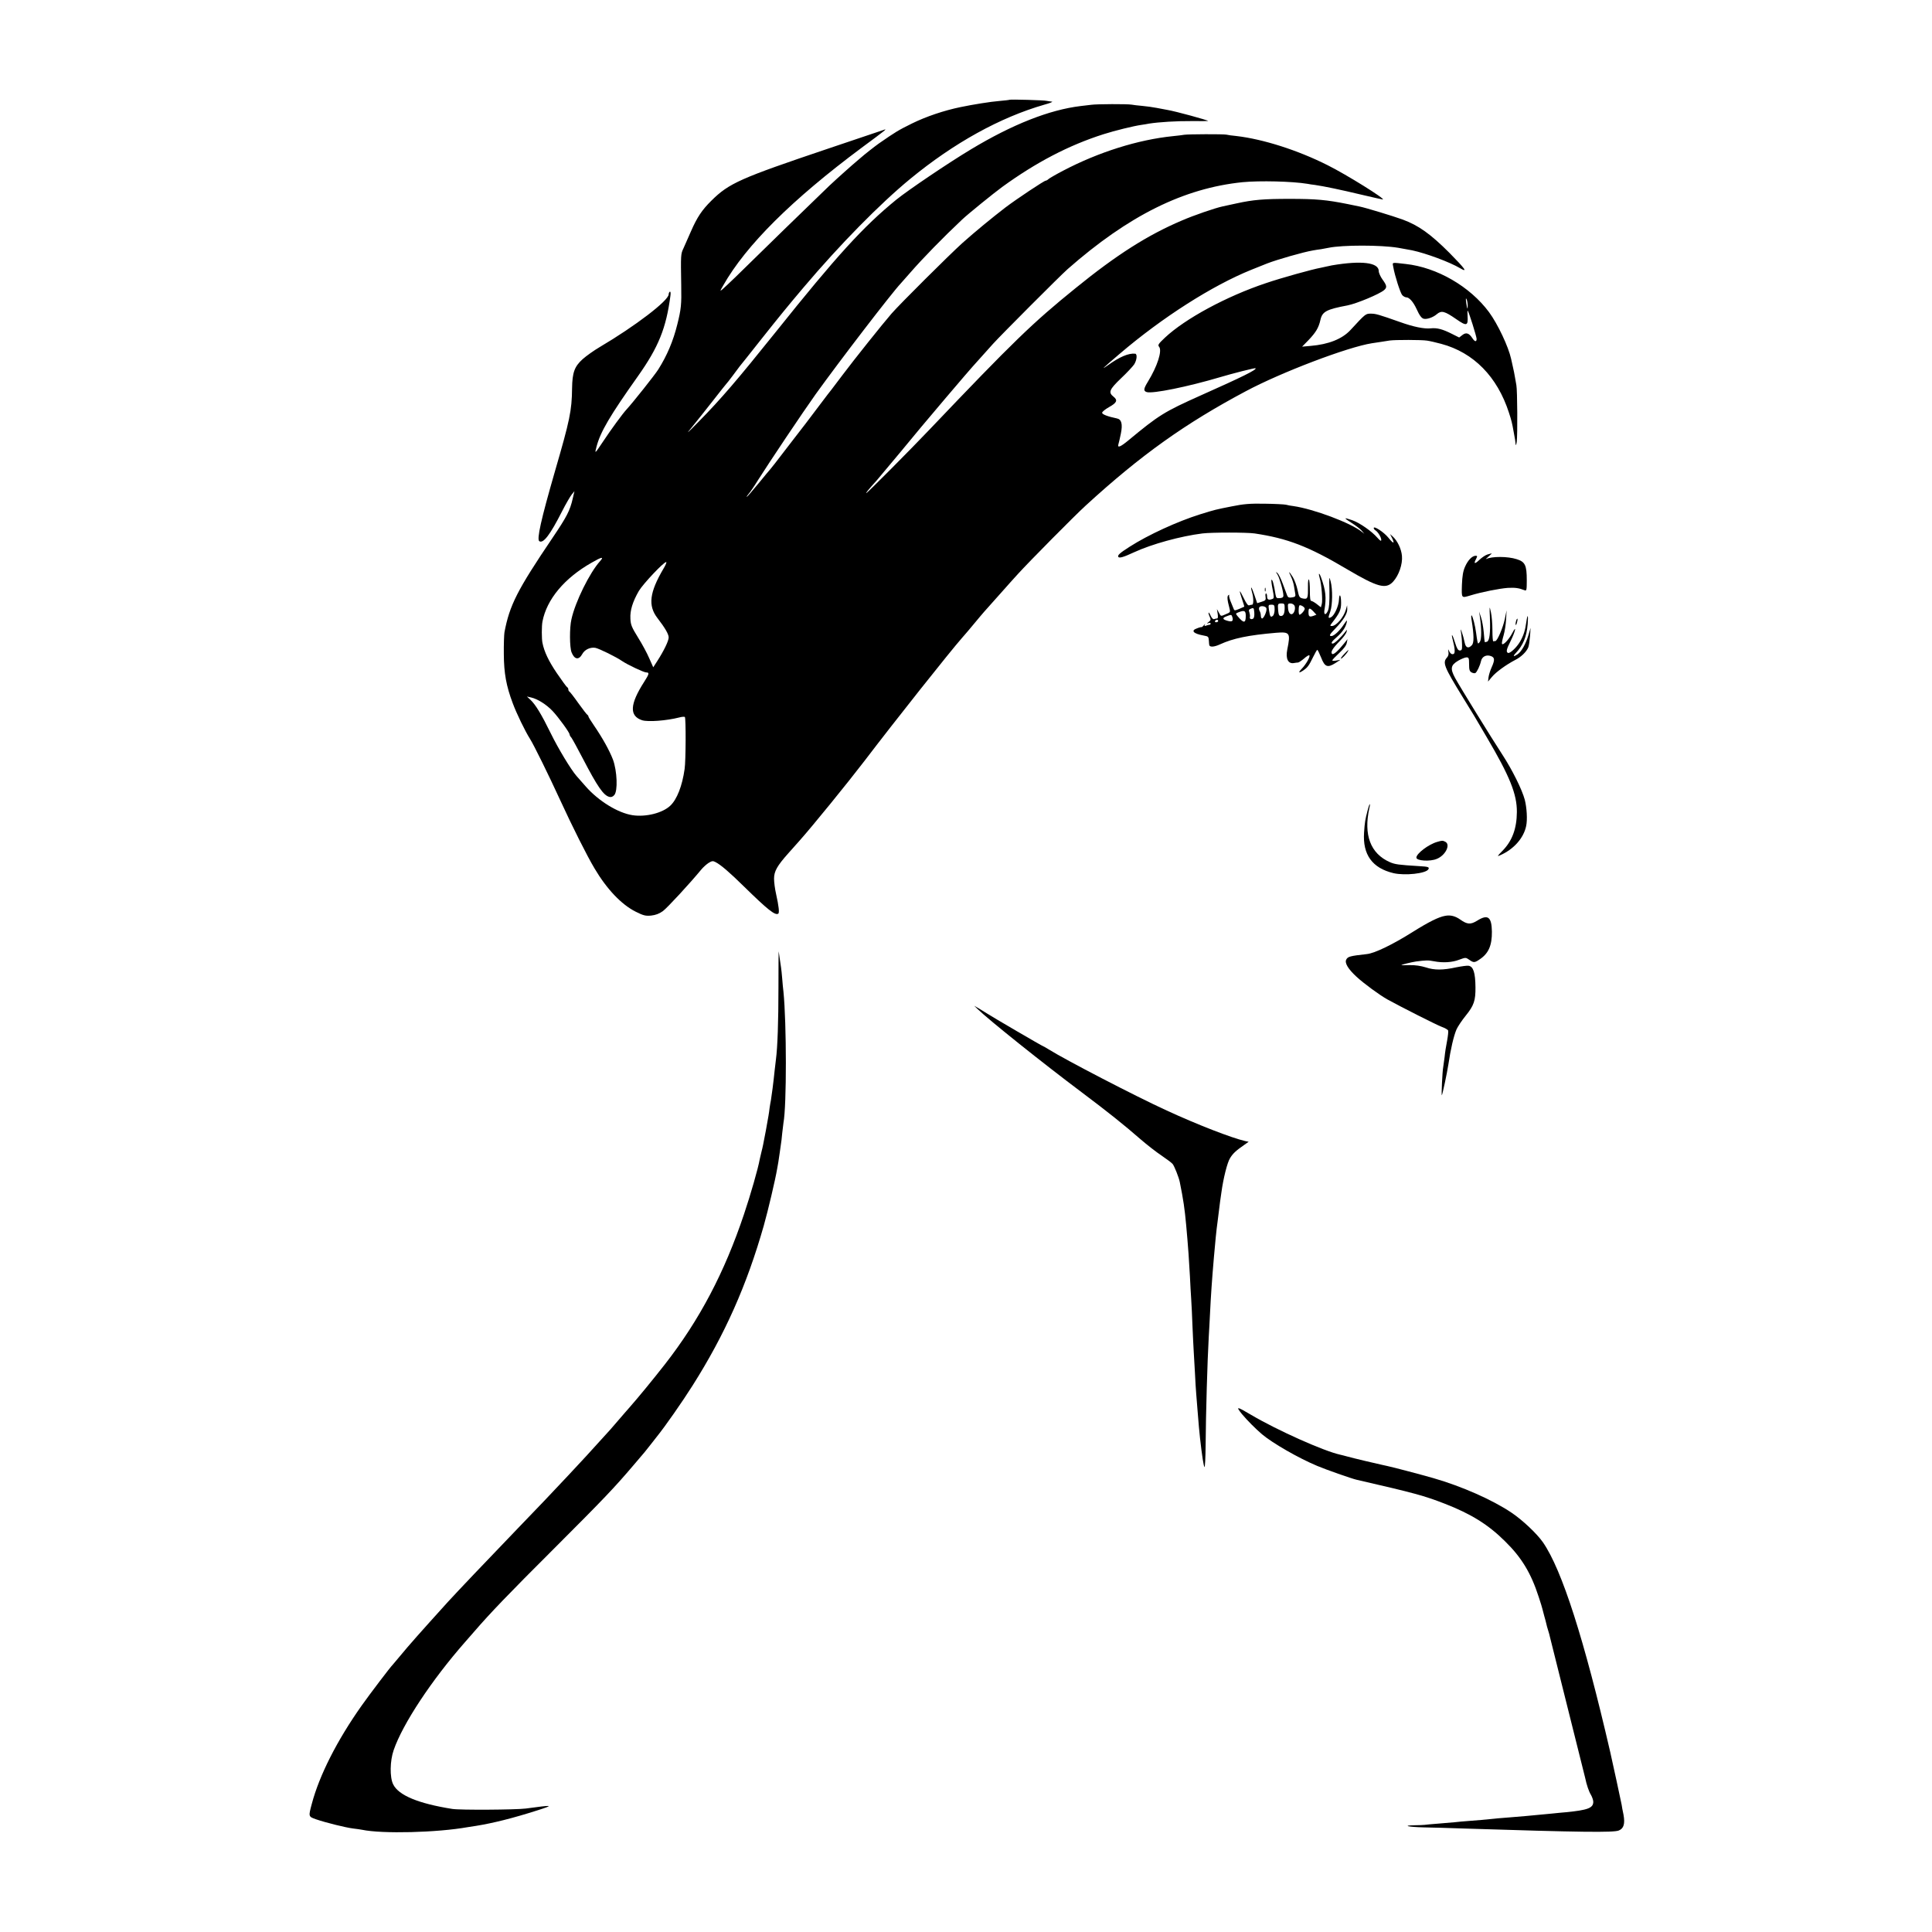 <?xml version="1.0" standalone="no"?>
<!DOCTYPE svg PUBLIC "-//W3C//DTD SVG 20010904//EN"
 "http://www.w3.org/TR/2001/REC-SVG-20010904/DTD/svg10.dtd">
<svg version="1.0" xmlns="http://www.w3.org/2000/svg"
 width="1540pt" height="1540pt" viewBox="0 0 1540 1540"
 preserveAspectRatio="xMidYMid meet">
<g transform="translate(0,1540) scale(0.1,-0.1)"
fill="#000000" stroke="none">
<path d="M8048 14605 c-2 -2 -39 -6 -83 -10 -66 -5 -210 -28 -310 -49 -131
-27 -273 -75 -385 -130 -113 -56 -129 -66 -265 -160 -30 -21 -125 -96 -135
-106 -3 -3 -21 -18 -40 -34 -35 -29 -154 -135 -220 -197 -19 -18 -178 -172
-354 -343 -175 -171 -353 -345 -395 -386 -43 -41 -88 -84 -101 -95 -23 -19
-23 -18 5 30 182 321 548 684 1104 1098 191 141 207 154 176 142 -11 -4 -211
-71 -445 -150 -700 -236 -789 -275 -930 -415 -74 -73 -113 -131 -162 -243 -22
-51 -49 -112 -60 -136 -22 -46 -22 -51 -18 -296 3 -153 -1 -190 -31 -310 -33
-134 -82 -249 -152 -360 -27 -43 -200 -261 -254 -320 -29 -31 -125 -162 -183
-250 -71 -106 -71 -106 -55 -45 31 118 107 247 329 560 165 233 226 384 260
643 3 22 1 35 -5 32 -5 -4 -9 -13 -9 -21 0 -50 -269 -255 -549 -420 -46 -27
-108 -71 -137 -97 -65 -59 -82 -106 -84 -232 -2 -179 -18 -254 -136 -660 -112
-388 -147 -545 -125 -559 32 -20 86 51 181 238 30 59 65 119 77 134 l22 27
-14 -60 c-22 -95 -46 -142 -160 -311 -283 -419 -343 -538 -384 -754 -3 -19 -6
-98 -5 -175 1 -151 19 -252 71 -390 29 -79 99 -224 138 -285 32 -51 148 -287
239 -485 96 -209 215 -447 275 -547 97 -164 214 -288 328 -345 62 -31 79 -35
123 -31 35 4 64 14 93 35 35 25 218 224 307 332 14 17 39 40 57 52 27 17 36
18 55 8 42 -21 112 -81 228 -195 190 -186 248 -232 273 -217 11 6 5 59 -17
158 -9 39 -16 93 -16 121 0 59 24 102 115 204 32 36 72 81 89 100 104 117 379
455 517 635 246 323 681 871 777 980 23 26 56 64 147 174 11 13 25 29 30 35 6
6 47 52 90 101 44 50 84 95 90 101 5 7 46 51 90 100 91 100 449 462 540 545
440 403 793 654 1276 911 283 151 812 352 1004 382 17 2 49 7 73 11 23 4 54 9
70 11 45 6 254 6 297 -1 22 -3 73 -15 114 -26 257 -69 446 -261 539 -549 20
-61 26 -86 37 -150 12 -62 14 -77 16 -100 1 -15 5 -8 9 20 7 51 5 412 -3 450
-3 14 -8 42 -11 62 -3 21 -11 59 -17 85 -6 27 -12 55 -14 63 -21 96 -106 277
-176 372 -152 205 -415 357 -664 384 -118 13 -106 16 -99 -25 11 -66 56 -206
71 -223 9 -10 24 -18 33 -18 23 0 55 -36 80 -90 25 -55 41 -77 60 -81 26 -5
73 11 103 37 37 31 61 25 155 -40 83 -58 95 -54 90 26 -2 25 -1 44 1 42 9 -9
71 -207 71 -225 0 -26 -15 -24 -34 6 -26 40 -50 48 -79 25 l-26 -20 -58 29
c-75 38 -119 49 -168 44 -52 -6 -139 12 -245 50 -173 61 -194 67 -233 67 -42
0 -42 0 -163 -131 -66 -71 -174 -114 -317 -126 l-68 -6 51 52 c58 61 81 98 95
161 15 67 48 84 217 116 74 15 254 90 291 122 24 21 22 36 -13 84 -16 22 -30
53 -30 67 0 69 -137 86 -373 46 -17 -3 -39 -8 -47 -10 -8 -2 -27 -6 -41 -9
-64 -11 -316 -81 -439 -123 -314 -105 -643 -283 -804 -434 -53 -50 -59 -59
-47 -73 26 -31 -13 -154 -89 -278 -35 -57 -37 -74 -10 -83 46 -15 327 42 590
120 93 28 275 74 278 70 12 -11 -105 -69 -433 -215 -297 -133 -337 -158 -583
-362 -62 -51 -87 -61 -77 -28 3 10 12 47 19 82 16 78 6 116 -32 123 -72 15
-117 32 -117 45 0 8 25 28 55 45 63 35 71 55 36 83 -43 34 -34 57 59 146 47
44 94 95 105 111 22 34 27 84 8 86 -53 5 -125 -26 -218 -93 -62 -44 -39 -22
95 92 341 291 738 544 1050 670 44 17 100 40 125 50 77 30 288 91 366 104 17
3 46 8 65 10 19 3 45 8 59 11 111 23 416 23 555 0 30 -5 91 -16 110 -20 113
-24 301 -94 384 -143 63 -37 41 -6 -85 122 -151 151 -246 219 -373 266 -80 29
-298 95 -344 104 -12 2 -56 11 -97 20 -166 33 -247 41 -460 41 -208 0 -290 -7
-423 -36 -51 -11 -101 -22 -111 -24 -61 -13 -232 -72 -324 -112 -274 -116
-523 -275 -848 -539 -345 -279 -497 -427 -1164 -1127 -150 -158 -497 -507
-504 -507 -6 0 8 18 85 104 19 23 102 122 185 221 181 219 145 176 364 435
100 118 214 251 254 294 39 43 94 104 121 135 64 71 536 544 595 596 486 427
925 645 1395 693 137 13 394 7 516 -13 14 -3 41 -7 60 -9 71 -10 209 -39 368
-77 90 -21 168 -39 173 -39 29 0 -292 200 -439 273 -238 120 -514 208 -728
233 -33 3 -69 8 -80 11 -26 5 -302 4 -335 -1 -14 -3 -54 -7 -90 -11 -278 -28
-593 -127 -877 -276 -54 -28 -105 -58 -114 -65 -8 -8 -19 -14 -24 -14 -12 0
-230 -145 -320 -213 -108 -83 -242 -193 -345 -285 -104 -94 -498 -486 -564
-562 -68 -78 -298 -366 -391 -490 -44 -58 -83 -109 -87 -115 -5 -5 -49 -63
-98 -128 -106 -141 -104 -138 -227 -297 -53 -69 -110 -143 -127 -165 -17 -22
-33 -42 -36 -45 -3 -3 -45 -53 -93 -112 -49 -60 -91 -108 -94 -108 -4 0 3 10
14 23 11 12 44 60 73 107 89 141 363 550 461 687 189 263 603 803 679 884 8 9
42 47 75 85 100 115 263 282 414 424 45 43 255 213 321 261 269 195 529 331
805 419 91 29 241 66 305 75 14 2 41 6 60 10 77 12 217 21 341 20 71 -1 129 0
129 1 0 6 -259 77 -325 88 -16 3 -55 10 -85 16 -30 6 -82 13 -115 16 -33 3
-71 7 -85 10 -34 6 -276 5 -320 -1 -19 -2 -57 -7 -85 -10 -251 -30 -546 -147
-875 -345 -180 -108 -501 -325 -595 -401 -264 -215 -477 -449 -963 -1057 -304
-379 -434 -531 -611 -711 -101 -103 -107 -108 -52 -41 34 41 107 134 163 205
56 72 104 132 107 135 4 3 26 32 51 65 24 33 50 66 56 75 7 8 86 107 175 220
139 175 204 255 335 410 288 340 606 664 849 864 349 287 716 490 1070 592 44
12 71 23 60 24 -11 1 -29 4 -40 6 -22 6 -292 13 -297 9z m3651 -1639 c1 -42
-5 -29 -12 24 -4 30 -3 38 3 25 5 -11 9 -33 9 -49z m-6916 -2039 c-83 -92
-198 -325 -228 -463 -16 -67 -15 -224 1 -264 23 -58 58 -63 85 -14 19 36 64
57 105 50 32 -7 165 -72 214 -106 43 -29 172 -90 191 -90 27 0 24 -12 -17 -76
-114 -178 -119 -271 -16 -305 46 -15 194 -4 296 22 21 6 41 7 45 4 9 -9 8
-349 -2 -415 -19 -135 -61 -242 -114 -292 -62 -59 -195 -92 -301 -76 -117 18
-271 113 -373 229 -30 34 -62 71 -73 83 -45 51 -148 222 -206 341 -74 151
-121 228 -161 266 l-29 27 35 -8 c51 -12 121 -56 170 -108 47 -50 135 -171
135 -186 0 -5 6 -17 14 -25 7 -9 48 -83 91 -166 117 -225 165 -295 212 -307
14 -4 28 1 39 14 30 32 23 193 -10 283 -29 75 -83 172 -152 273 -24 35 -44 67
-44 72 0 4 -4 10 -8 12 -4 2 -37 44 -72 93 -35 50 -68 92 -72 93 -4 2 -8 10
-8 17 0 7 -4 15 -9 17 -5 2 -42 53 -83 113 -65 96 -100 170 -114 240 -7 32 -7
137 0 171 34 177 175 346 392 469 81 47 101 50 67 12z m506 -59 c-112 -190
-125 -295 -49 -394 61 -79 90 -129 90 -155 0 -28 -39 -108 -92 -190 l-31 -48
-32 72 c-17 40 -57 114 -89 165 -50 81 -59 101 -61 150 -4 66 18 136 67 221
33 56 198 231 218 231 6 0 -4 -24 -21 -52z"/>
<path d="M9820 11364 c-131 -26 -133 -26 -255 -64 -181 -57 -412 -163 -559
-257 -80 -51 -100 -69 -92 -82 8 -12 42 -2 126 37 141 65 369 128 545 150 73
9 353 9 415 0 262 -39 430 -103 735 -284 246 -145 311 -163 369 -101 46 50 77
139 71 206 -5 56 -36 121 -74 155 l-21 19 16 -32 c24 -49 11 -47 -30 4 -36 44
-116 96 -116 76 0 -6 6 -14 13 -18 20 -12 47 -55 47 -76 0 -13 -8 -9 -32 18
-44 51 -144 120 -201 139 -69 23 -69 20 -2 -23 33 -21 69 -49 80 -62 l20 -24
-20 16 c-88 71 -385 182 -545 205 -19 2 -46 7 -60 11 -14 3 -90 7 -170 8 -117
2 -167 -2 -260 -21z"/>
<path d="M11856 10980 c-16 -5 -44 -24 -62 -41 -38 -37 -50 -35 -29 4 12 24
12 27 -3 27 -28 -1 -61 -35 -84 -87 -16 -36 -22 -73 -25 -145 -3 -110 -6 -106
72 -83 85 26 227 54 294 59 60 3 88 -1 134 -19 15 -6 17 1 17 79 0 121 -13
148 -81 169 -72 23 -197 23 -243 1 -6 -3 3 6 19 20 17 14 28 26 25 25 -3 0
-18 -5 -34 -9z"/>
<path d="M10183 10820 c16 -26 47 -134 47 -167 0 -14 -8 -19 -29 -21 -25 -2
-29 2 -34 30 -12 78 -25 124 -32 116 -3 -2 1 -36 9 -76 12 -61 12 -72 -1 -76
-30 -12 -43 -6 -43 19 0 14 -4 25 -8 25 -5 0 -7 -13 -4 -28 3 -25 0 -29 -32
-39 l-35 -11 -22 65 c-22 66 -36 83 -19 22 13 -43 13 -99 1 -99 -5 0 -16 -2
-23 -5 -10 -4 -23 14 -43 55 -16 33 -30 58 -32 57 -2 -2 6 -30 17 -62 11 -32
19 -59 18 -61 -2 -1 -20 -9 -41 -18 -37 -15 -38 -15 -46 7 -5 12 -16 39 -24
59 -8 20 -12 40 -9 44 4 4 1 4 -6 0 -12 -7 -10 -38 8 -104 8 -31 7 -33 -27
-47 -44 -19 -40 -20 -58 13 l-15 27 6 -37 c4 -24 2 -38 -4 -38 -6 0 -16 -2
-24 -5 -8 -3 -18 7 -27 25 -7 17 -15 29 -17 27 -3 -2 1 -17 8 -32 11 -24 10
-29 -7 -42 -17 -13 -17 -15 -2 -10 9 4 17 2 17 -3 0 -6 -4 -10 -9 -10 -5 0
-17 -3 -27 -7 -13 -5 -15 -3 -10 8 4 8 1 6 -7 -4 -9 -10 -17 -17 -19 -16 -1 2
-18 -2 -35 -9 -54 -18 -32 -43 52 -58 37 -7 38 -8 41 -41 1 -16 2 -31 3 -34 3
-19 39 -17 86 5 105 48 225 73 446 92 111 9 117 0 90 -133 -15 -74 7 -117 54
-108 11 2 25 4 32 4 7 1 28 15 48 32 20 18 38 29 42 25 9 -9 -27 -72 -61 -107
-31 -32 -24 -38 14 -12 33 23 44 38 77 106 15 31 30 57 33 57 4 0 17 -28 31
-62 29 -75 51 -83 114 -43 l40 26 -32 -6 c-18 -4 -33 -3 -33 1 0 5 25 31 55
59 35 32 57 61 60 80 l6 30 -28 -35 c-51 -63 -85 -92 -95 -82 -14 14 5 45 62
103 26 26 50 58 53 71 6 22 6 23 -9 3 -33 -44 -87 -95 -100 -95 -19 0 -10 16
33 53 43 38 68 75 77 112 6 27 4 26 -23 -14 -33 -50 -78 -91 -98 -91 -22 0
-15 13 31 60 64 66 96 118 95 154 l-1 31 -10 -35 c-17 -60 -76 -129 -111 -130
-17 0 -17 2 3 28 59 76 70 101 70 156 0 63 -14 84 -17 26 -2 -50 -36 -125 -62
-139 -25 -14 -26 -7 -7 45 18 52 19 177 3 238 -12 47 -13 44 -10 -75 1 -91 -2
-133 -12 -157 -17 -39 -34 -35 -28 5 17 97 11 156 -27 261 -16 42 -23 36 -10
-8 14 -48 24 -174 16 -205 l-7 -26 -33 26 c-18 14 -38 25 -44 25 -8 0 -11 27
-11 81 0 45 -3 85 -8 90 -4 4 -8 -19 -7 -53 1 -97 -2 -106 -39 -99 -29 6 -32
11 -44 68 -7 34 -24 80 -38 103 -32 50 -38 52 -14 3 10 -21 21 -56 24 -78 4
-22 8 -50 10 -61 3 -18 -3 -23 -27 -26 -23 -4 -32 0 -38 16 -4 12 -20 53 -35
93 -14 39 -33 77 -42 85 -15 12 -15 11 0 -12z m57 -264 c0 -47 -9 -66 -30 -66
-14 0 -19 10 -22 46 -4 52 -3 54 29 54 20 0 23 -5 23 -34z m78 17 c10 -18 1
-56 -15 -66 -17 -11 -34 10 -36 46 -3 33 -1 37 19 37 13 0 27 -8 32 -17z
m-158 -32 c0 -21 -6 -44 -14 -50 -18 -15 -23 -7 -31 47 -6 40 -5 42 20 42 22
0 25 -4 25 -39z m240 7 c0 -14 -30 -48 -42 -48 -8 0 -9 57 -1 73 6 10 43 -11
43 -25z m-305 1 c4 -22 -22 -79 -35 -79 -5 0 -10 10 -10 23 0 12 -4 28 -9 36
-5 8 -7 20 -4 28 7 19 56 12 58 -8z m-106 -80 c-16 -10 -31 -1 -26 14 2 7 0
22 -4 35 -7 19 -5 24 14 31 20 8 22 5 25 -32 2 -25 -2 -43 -9 -48z m481 56
l23 -25 -24 -9 c-32 -11 -39 -6 -39 30 0 35 9 37 40 4z m-540 -34 c0 -60 -16
-61 -64 -4 -18 22 -18 23 5 32 48 19 59 14 59 -28z m-106 -13 c7 -30 -3 -37
-41 -26 -40 11 -42 23 -5 36 38 15 39 14 46 -10z m-114 -28 c0 -5 -7 -10 -16
-10 -8 0 -12 5 -9 10 3 6 10 10 16 10 5 0 9 -4 9 -10z"/>
<path d="M10082 10700 c0 -14 2 -19 5 -12 2 6 2 18 0 25 -3 6 -5 1 -5 -13z"/>
<path d="M11876 10475 c5 -121 -3 -182 -23 -190 -9 -3 -17 -4 -18 -3 -1 2 -5
37 -8 78 -4 41 -13 95 -22 120 l-15 45 6 -40 c14 -96 14 -182 0 -201 -14 -18
-15 -18 -20 6 -3 14 -7 44 -10 66 -7 56 -27 133 -36 139 -4 2 -4 -17 1 -43 18
-113 19 -175 2 -194 -27 -30 -50 -23 -58 20 -10 43 -11 48 -24 87 -9 26 -10
24 -4 -15 4 -25 7 -65 7 -90 1 -38 -2 -45 -18 -45 -14 0 -23 15 -38 63 -20 66
-34 82 -18 21 18 -70 20 -107 6 -112 -15 -6 -28 5 -40 33 -3 8 -4 2 -1 -14 4
-19 0 -35 -11 -47 -37 -41 -24 -73 124 -314 41 -66 82 -133 92 -150 10 -16 55
-93 100 -170 184 -312 242 -455 241 -598 -1 -133 -38 -232 -117 -311 -40 -41
-42 -45 -18 -34 109 47 189 137 209 234 11 51 5 146 -11 209 -22 82 -100 239
-179 360 -90 138 -336 537 -376 610 -41 76 -36 103 25 139 25 14 54 26 65 26
19 0 21 -6 21 -55 0 -44 4 -56 20 -65 11 -6 25 -8 30 -5 13 8 37 59 45 95 8
37 43 54 80 40 30 -11 31 -31 5 -89 -11 -24 -22 -59 -25 -79 l-4 -35 31 37
c31 38 114 98 185 135 48 24 90 65 105 101 5 14 11 54 14 90 l4 65 -18 -61
c-21 -69 -54 -127 -85 -149 -32 -22 -41 -18 -16 8 59 62 88 131 96 232 6 77
-1 87 -11 15 -9 -66 -22 -106 -50 -155 -28 -48 -83 -98 -97 -89 -15 9 -11 28
20 90 39 78 53 140 16 69 -28 -54 -77 -105 -83 -86 -2 6 4 36 13 66 9 31 18
88 20 128 l4 72 -14 -68 c-14 -69 -60 -177 -76 -177 -5 0 -12 -1 -16 -2 -4 -2
-7 38 -7 87 0 50 -5 115 -12 145 -12 54 -12 53 -8 -45z"/>
<path d="M12086 10455 c-3 -9 -6 -24 -5 -33 0 -9 5 -4 10 12 9 32 6 48 -5 21z"/>
<path d="M10713 10185 c-18 -19 -29 -35 -24 -35 8 0 43 36 55 58 11 19 3 13
-31 -23z"/>
<path d="M10902 8943 c-21 -80 -23 -95 -29 -179 -12 -177 66 -284 235 -324 91
-21 256 -3 277 30 11 18 1 22 -72 26 -165 10 -194 14 -235 32 -154 68 -210
217 -163 430 12 50 0 38 -13 -15z"/>
<path d="M11455 8689 c-69 -20 -165 -93 -165 -125 0 -26 110 -33 163 -10 69
28 111 113 68 136 -22 11 -25 11 -66 -1z"/>
<path d="M11520 8100 c-53 -9 -132 -49 -260 -129 -157 -99 -303 -170 -365
-176 -135 -15 -152 -20 -164 -44 -14 -26 14 -74 80 -135 59 -55 186 -148 249
-183 105 -58 391 -203 432 -218 26 -9 49 -23 51 -29 3 -6 -1 -43 -8 -81 -8
-39 -17 -97 -20 -130 -4 -33 -9 -69 -11 -80 -7 -35 -16 -230 -11 -225 5 5 42
179 52 245 18 122 42 226 65 280 10 22 43 72 74 110 65 80 78 120 77 225 -1
117 -17 166 -55 172 -12 2 -55 -4 -96 -12 -109 -24 -176 -24 -245 -1 -39 12
-84 19 -128 18 -37 -1 -67 -1 -67 0 0 4 79 23 117 29 78 10 97 11 142 2 71
-14 145 -10 202 12 52 19 52 19 80 0 35 -25 43 -25 85 4 70 47 97 111 96 220
-2 118 -32 141 -118 87 -52 -32 -79 -30 -134 9 -40 28 -77 38 -120 30z"/>
<path d="M6205 7522 c0 -261 -7 -470 -20 -567 -2 -16 -6 -55 -10 -85 -9 -91
-25 -213 -30 -240 -3 -14 -8 -43 -11 -65 -5 -43 -8 -58 -29 -175 -22 -115 -25
-132 -35 -170 -5 -19 -11 -46 -14 -60 -13 -74 -74 -286 -126 -440 -155 -463
-354 -841 -630 -1195 -93 -119 -212 -264 -279 -340 -20 -22 -58 -67 -86 -99
-27 -32 -59 -68 -70 -81 -201 -222 -206 -227 -335 -365 -176 -187 -203 -216
-400 -420 -258 -268 -485 -507 -560 -589 -217 -240 -307 -341 -381 -431 -30
-36 -56 -67 -59 -70 -14 -12 -182 -233 -247 -325 -196 -277 -338 -557 -398
-785 -27 -101 -27 -100 35 -122 79 -27 237 -66 295 -73 28 -3 59 -8 70 -10
162 -34 600 -23 845 21 14 2 43 7 65 10 136 22 293 61 490 124 133 43 128 44
-95 14 -80 -10 -523 -13 -585 -3 -270 43 -428 108 -471 196 -28 56 -26 187 4
273 72 209 302 557 568 860 12 14 44 50 70 80 132 153 273 300 644 670 392
392 476 480 629 660 93 108 99 116 141 170 19 25 40 52 47 60 64 79 203 278
283 405 258 407 433 801 568 1275 34 120 92 366 107 455 3 17 7 39 9 51 2 12
7 45 11 74 4 29 8 61 10 71 2 10 7 49 10 86 4 37 9 75 10 83 26 138 25 794 0
1044 -3 21 -7 68 -10 105 -3 36 -7 76 -9 87 -2 12 -7 45 -11 75 -4 30 -8 55
-8 56 -1 1 -2 -132 -2 -295z"/>
<path d="M7790 7359 c93 -90 522 -433 830 -664 214 -161 337 -259 470 -375 52
-45 129 -105 170 -132 41 -28 81 -58 87 -66 14 -17 50 -108 57 -144 29 -143
39 -213 51 -343 3 -33 8 -85 10 -115 6 -64 11 -142 20 -295 3 -60 7 -141 10
-180 3 -38 7 -133 10 -210 3 -77 8 -169 10 -205 2 -36 7 -114 10 -175 3 -60 7
-135 10 -165 2 -30 7 -86 10 -125 9 -109 15 -187 20 -225 17 -151 29 -226 36
-234 4 -4 8 74 9 175 2 254 14 673 25 864 3 44 7 127 10 185 7 143 15 262 31
448 8 96 21 230 29 282 2 14 6 50 10 80 4 30 8 66 10 80 2 14 7 45 10 70 16
119 48 245 70 279 23 37 45 58 114 106 l34 24 -29 6 c-105 24 -379 130 -624
243 -247 113 -810 405 -942 488 -21 13 -40 24 -42 24 -6 0 -410 236 -446 260
-14 9 -43 27 -65 40 l-40 23 25 -24z"/>
<path d="M9899 4129 c41 -49 107 -116 161 -162 83 -70 291 -190 440 -252 66
-28 273 -101 313 -110 462 -106 541 -128 703 -191 211 -82 347 -167 480 -299
133 -130 208 -255 269 -444 15 -45 28 -88 29 -94 2 -7 8 -32 15 -57 7 -25 15
-53 17 -64 2 -10 8 -33 14 -51 6 -18 12 -41 14 -51 2 -10 23 -93 46 -184 23
-91 43 -172 45 -180 2 -8 11 -44 20 -80 9 -36 18 -72 20 -80 2 -8 36 -143 75
-300 39 -157 73 -292 75 -300 12 -58 30 -110 46 -136 10 -17 19 -43 19 -56 0
-50 -44 -66 -215 -83 -33 -3 -80 -7 -105 -10 -25 -2 -67 -7 -95 -9 -69 -7
-169 -16 -235 -21 -30 -2 -81 -6 -112 -9 -105 -11 -162 -16 -233 -21 -38 -3
-88 -7 -110 -10 -22 -2 -80 -7 -130 -11 -49 -4 -99 -8 -110 -10 -11 -1 -47 -3
-79 -3 -104 -2 -51 -14 71 -17 65 -1 208 -5 318 -9 940 -30 1196 -33 1238 -16
40 16 51 53 38 126 -7 33 -14 69 -15 80 -5 28 -72 336 -91 420 -208 900 -384
1451 -536 1671 -47 68 -163 178 -253 238 -151 101 -392 208 -621 274 -83 24
-329 89 -365 96 -14 3 -34 7 -45 10 -11 2 -69 16 -130 30 -60 14 -127 31 -149
37 -21 6 -46 12 -55 14 -130 29 -498 193 -708 317 -117 69 -124 70 -74 7z"/>
</g>
</svg>
